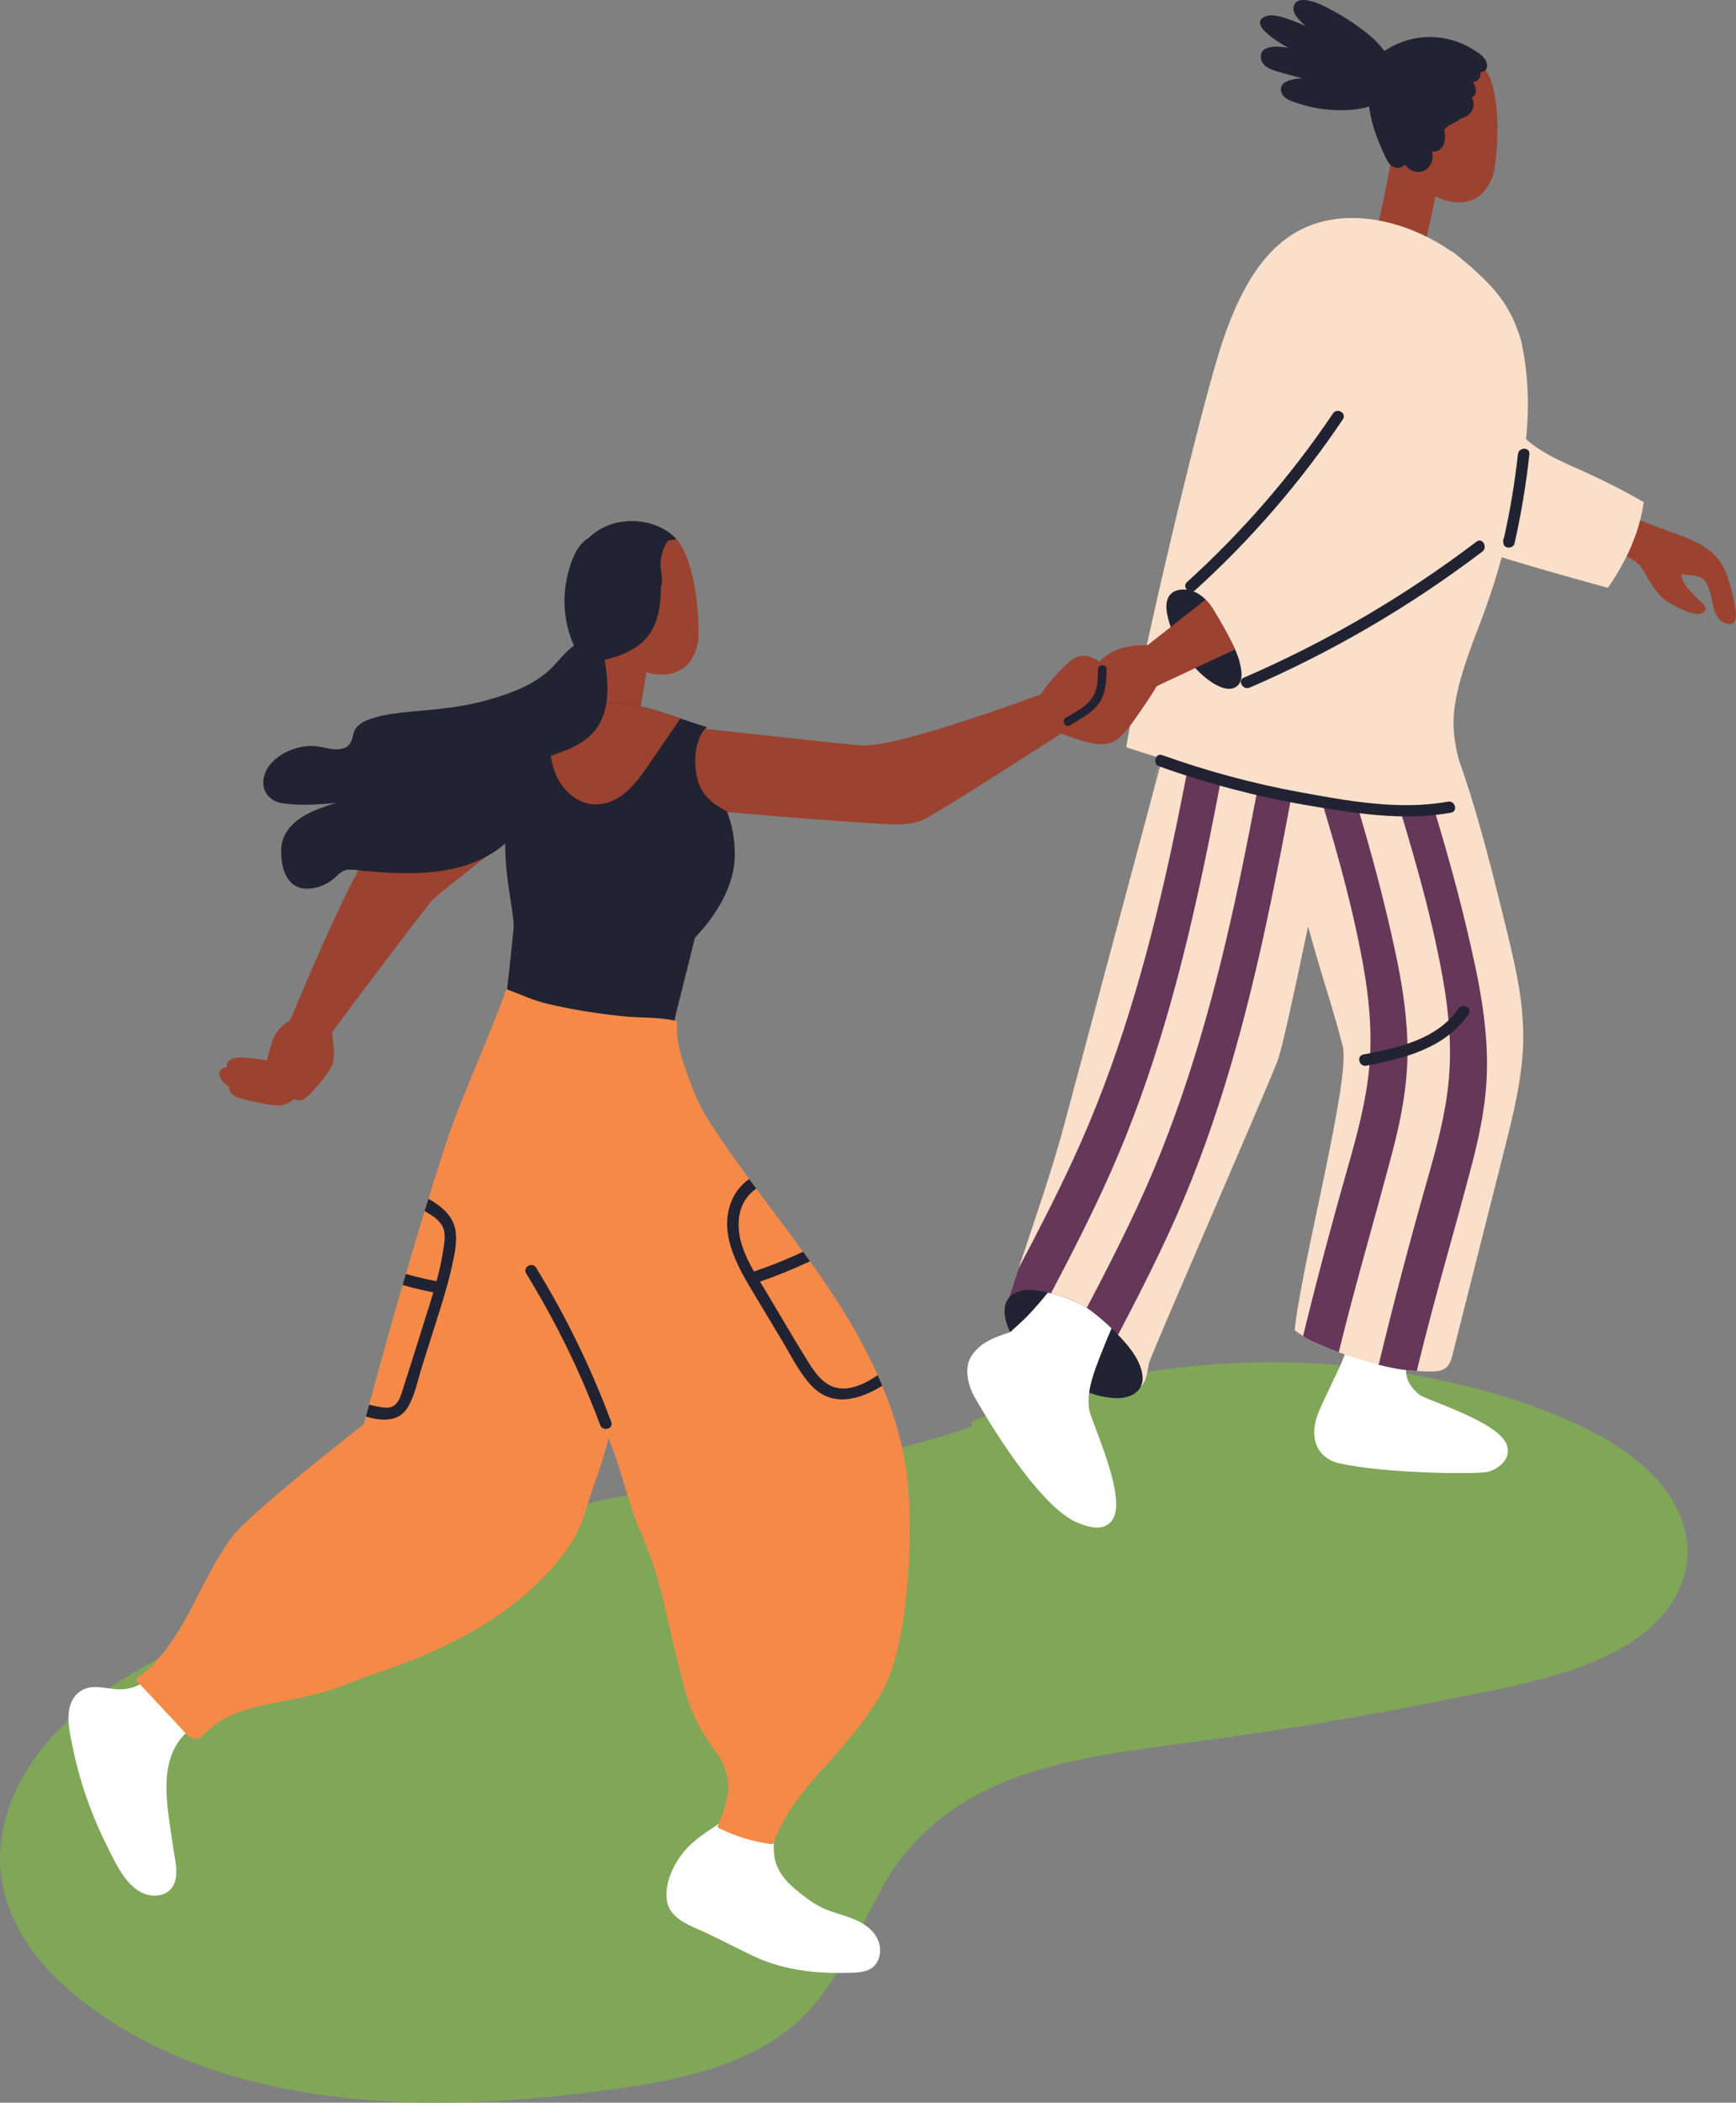 <svg width="109" height="132" viewBox="0 0 109 132" fill="none" xmlns="http://www.w3.org/2000/svg">
<rect x="0" y="0" width="109" height="132" fill="#808080" stroke="none"/>
<g clip-path="url(#clip0_64_19582)">
<path d="M4.096 124.72C10.038 129.991 18.289 131.797 25.995 131.984C30.093 132.082 34.191 131.748 38.249 131.192C41.996 130.678 45.961 129.955 49.114 127.705C52.374 125.378 53.59 121.658 55.5 118.305C57.542 114.724 60.755 112.539 64.608 111.305C68.351 110.106 72.291 109.729 76.164 109.191C81.049 108.514 85.919 107.707 90.752 106.712C94.534 105.933 98.66 105.317 102.046 103.324C104.571 101.839 106.5 99.261 105.814 96.172C105.087 92.899 101.855 90.71 99.027 89.408C95.203 87.648 90.979 86.593 86.827 86.006C79.644 84.991 72.278 85.563 65.349 87.682C65.302 87.659 65.246 87.653 65.189 87.684C65.115 87.724 65.041 87.76 64.968 87.799C63.667 88.209 62.381 88.672 61.116 89.192C60.965 89.254 60.971 89.446 61.062 89.522C60.327 89.793 59.584 90.04 58.832 90.261C54.563 91.528 50.141 92.125 45.752 92.781C41.208 93.458 36.704 94.306 32.259 95.489C27.767 96.684 23.351 98.168 19.044 99.928C14.954 101.601 10.761 103.406 7.053 105.844C3.797 107.985 0.898 111.035 0.158 115.02C-0.554 118.856 1.31 122.241 4.101 124.719L4.096 124.72Z" fill="#80A658"/>
<path d="M4.342 107.333C4.488 106.504 5.06 105.93 5.907 105.91C6.544 105.896 7.168 106.105 7.807 106.041C8.352 105.987 8.85 105.738 9.309 105.449C9.883 105.088 10.532 104.408 11.259 104.606C12.399 104.917 13.285 106.097 13.644 107.204C13.56 107.291 13.473 107.374 13.382 107.454C12.846 107.925 12.221 108.281 11.7 108.769C10.766 109.643 10.457 110.873 10.451 112.122C10.446 113.426 10.698 114.732 10.88 116.018C10.978 116.721 11.225 117.586 10.932 118.269C10.644 118.939 9.878 119.124 9.223 118.937C7.924 118.568 7.215 116.87 6.659 115.76C6.005 114.451 5.469 113.081 5.057 111.674C4.864 111.018 4.7 110.355 4.564 109.686C4.409 108.931 4.206 108.104 4.342 107.333Z" fill="white"/>
<path d="M42.966 116.215C43.746 115.283 44.853 114.738 45.808 114.019C45.986 113.884 46.15 113.741 46.308 113.592C46.668 113.719 47.024 113.855 47.369 114.015C47.841 114.231 48.269 114.524 48.718 114.78C48.589 115.399 48.522 116.031 48.641 116.65C48.846 117.722 49.677 118.423 50.498 119.052C50.893 119.355 51.305 119.627 51.762 119.827C52.275 120.051 52.82 120.181 53.343 120.374C54.02 120.623 54.727 121.002 55.072 121.673C55.331 122.174 55.337 122.844 54.989 123.305C54.558 123.881 53.725 123.832 53.084 123.848C51.226 123.896 49.327 123.678 47.607 122.935C47.096 122.715 44.948 121.625 44.36 121.349C43.43 120.913 42.068 120.51 41.877 119.331C41.701 118.243 42.288 117.023 42.966 116.215Z" fill="white"/>
<path d="M100.11 33.438C100.135 33.616 100.401 33.767 100.52 33.858C100.815 34.085 101.121 34.301 101.434 34.503C101.749 34.704 102.071 34.888 102.398 35.068C102.803 35.289 103.033 35.527 103.256 35.945C103.535 36.466 103.853 36.964 104.251 37.4C104.613 37.794 105.136 38.043 105.622 38.268C105.938 38.415 106.647 38.711 106.973 38.424C107.296 38.139 106.827 37.819 106.638 37.627C106.172 37.154 105.661 36.724 105.562 36.056C105.951 36.094 106.411 36.105 106.762 36.239C107.341 36.461 107.464 37.648 107.591 38.15C107.707 38.598 107.987 39.098 108.486 39.167C108.989 39.238 109.025 38.815 108.989 38.422C108.924 37.732 108.602 36.535 108.342 35.889C107.818 34.592 106.593 33.998 105.357 33.558C103.868 33.028 102.407 32.467 100.986 31.767C100.966 31.745 100.939 31.731 100.912 31.731C100.853 31.702 100.792 31.673 100.732 31.642C100.628 31.589 100.571 31.762 100.671 31.813C100.718 31.836 100.767 31.858 100.813 31.882C100.72 32.241 100.589 32.585 100.387 32.901C100.295 33.046 100.079 33.233 100.108 33.433L100.11 33.438Z" fill="#9C4230"/>
<path d="M82.724 88.828C82.956 88.174 84.095 85.917 84.3 85.386C84.523 84.811 84.719 84.226 84.892 83.632C84.921 83.536 84.957 83.212 85.027 83.145C85.163 83.013 85.336 83.082 85.503 83.098C85.793 83.125 86.082 83.152 86.372 83.18C87.576 83.294 87.426 83.407 88.632 83.521C88.542 85.377 87.649 86.342 89.114 87.548C89.56 87.915 94.181 89.259 94.629 90.757C94.877 91.589 94.12 92.21 93.413 92.399C92.816 92.559 87 92.521 84.077 91.858C83.42 91.709 82.85 91.297 82.623 90.614C82.429 90.027 82.523 89.395 82.724 88.827V88.828Z" fill="white"/>
<path d="M78.678 44.803C78.918 45.811 79.162 46.819 79.411 47.825C80.395 51.823 81.454 55.802 82.584 59.762C83.147 61.734 83.807 63.691 84.305 65.679C84.818 67.734 81.724 79.318 81.289 83.503C81.289 83.521 81.58 83.717 81.816 83.873C81.97 83.975 82.102 84.06 82.112 84.066C82.674 84.338 83.345 84.622 84.059 84.889C84.868 85.19 85.735 85.47 86.563 85.679C87.232 85.85 87.876 85.973 88.445 86.028C88.615 86.044 88.786 86.058 88.957 86.069C89.27 86.091 89.587 86.104 89.9 86.098C90.218 86.093 90.56 86.064 90.812 85.842C91.044 85.639 91.128 85.325 91.204 85.036C91.341 84.511 91.47 83.984 91.603 83.457C92.549 79.712 93.497 75.969 94.444 72.224C94.895 70.44 95.345 68.649 95.546 66.816C95.75 64.969 95.609 63.144 95.257 61.324C94.911 59.548 94.451 57.791 94.016 56.037C93.587 54.311 93.139 52.589 92.632 50.884C91.781 48.016 90.756 45.193 89.407 42.525C89.416 42.518 89.427 42.513 89.436 42.503C89.788 42.2 89.32 41.88 88.99 41.726C88.909 41.575 88.828 41.425 88.743 41.274C88.687 41.172 88.533 41.263 88.588 41.366C88.637 41.452 88.68 41.541 88.729 41.626C88.123 41.441 87.502 41.295 86.874 41.187C86.156 41.061 85.428 40.987 84.701 40.959C83.976 40.929 83.251 40.947 82.533 41.01C82.391 41.023 82.249 41.038 82.107 41.054C81.44 41.128 80.778 41.243 80.126 41.399C80.024 41.425 79.921 41.448 79.821 41.475C79.231 41.628 78.579 41.835 78.385 42.487C78.168 43.219 78.511 44.096 78.678 44.803Z" fill="#FADFCA"/>
<path d="M63.367 82.317C63.273 82.606 63.78 83.539 64.338 84.291C64.667 84.738 65.014 85.121 65.263 85.268C65.586 85.461 65.912 85.653 66.237 85.846C66.675 86.104 67.112 86.364 67.549 86.621C67.837 86.792 68.13 86.968 68.43 87.126C68.9 87.374 69.389 87.575 69.918 87.631C70.638 87.708 71.483 87.435 71.845 86.76C72.034 86.407 72.064 85.96 72.141 85.572C72.231 85.13 79.578 68.295 80.209 66.611C80.825 64.971 83.104 52.958 84.113 49.447C84.199 49.146 84.285 48.844 84.372 48.543C84.149 48.332 83.881 48.083 83.839 48.043C83.539 47.754 83.231 47.471 82.92 47.193C82.303 46.643 81.665 46.114 81.008 45.611C79.747 44.641 78.416 43.764 77.032 42.985C76.408 42.632 75.685 42.108 74.958 42.046C74.793 42.031 74.582 42.037 74.437 42.135C72.496 49.391 69.992 58.756 66.804 70.669C66.036 73.539 64.933 76.679 63.958 79.618C63.75 80.245 63.548 80.86 63.356 81.463C63.221 81.885 63.505 81.895 63.367 82.317ZM72.341 49.705C72.431 49.396 73.271 46.283 74.372 42.189C74.23 42.338 74.198 42.634 74.151 42.819C74.028 43.285 73.904 43.751 73.782 44.218C73.314 45.998 72.843 47.776 72.379 49.556C72.359 49.629 72.347 49.678 72.341 49.705ZM74.372 42.189C74.372 42.189 74.377 42.184 74.381 42.18C74.397 42.164 74.417 42.148 74.437 42.135C78.513 26.889 80.098 20.955 80.274 20.261C79.984 21.303 76.622 33.822 74.372 42.189Z" fill="#FADFCA"/>
<path d="M66.237 85.846C66.675 86.104 67.112 86.364 67.549 86.621C67.837 86.792 68.13 86.968 68.43 87.126C68.688 86.649 68.943 86.167 69.198 85.688C70.821 82.631 72.442 79.563 73.843 76.396C75.181 73.37 76.288 70.246 77.225 67.071C78.965 61.179 80.134 55.139 81.253 49.102C81.467 49.245 81.692 49.376 81.934 49.48C82.04 49.525 82.087 49.349 81.981 49.306C81.733 49.198 81.506 49.062 81.289 48.911C81.377 48.432 81.465 47.952 81.553 47.475C81.575 47.36 81.4 47.311 81.38 47.426C81.296 47.883 81.211 48.339 81.127 48.795C80.835 48.583 80.553 48.35 80.252 48.145C80.004 47.976 79.747 47.842 79.479 47.738C79.61 47.033 79.74 46.329 79.869 45.626C79.891 45.511 79.718 45.462 79.697 45.577C79.567 46.276 79.438 46.975 79.308 47.674C79.04 47.584 78.759 47.522 78.466 47.491C78.351 47.478 78.353 47.66 78.466 47.673C78.754 47.703 79.02 47.767 79.274 47.86C78.729 50.795 78.166 53.726 77.527 56.643C76.095 63.188 74.25 69.65 71.425 75.733C69.963 78.88 68.328 81.948 66.689 85.005C66.54 85.285 66.389 85.566 66.237 85.846Z" fill="#663759"/>
<path d="M63.367 82.317C63.273 82.606 63.78 83.539 64.338 84.291C64.599 83.81 64.856 83.327 65.113 82.842C66.736 79.785 68.355 76.719 69.756 73.549C71.094 70.523 72.201 67.4 73.138 64.225C74.879 58.334 76.049 52.295 77.166 46.256C77.382 46.401 77.605 46.53 77.847 46.634C77.954 46.679 78 46.503 77.896 46.459C77.646 46.354 77.419 46.216 77.202 46.065C77.29 45.586 77.378 45.108 77.466 44.629C77.488 44.514 77.315 44.465 77.293 44.579C77.209 45.037 77.124 45.493 77.04 45.951C76.748 45.736 76.466 45.506 76.165 45.299C75.919 45.132 75.66 44.997 75.394 44.892C75.523 44.187 75.655 43.484 75.784 42.779C75.804 42.665 75.631 42.616 75.61 42.73C75.482 43.43 75.352 44.131 75.221 44.83C74.953 44.739 74.672 44.678 74.381 44.645C74.266 44.632 74.266 44.814 74.381 44.826C74.667 44.857 74.933 44.923 75.189 45.014C74.642 47.949 74.081 50.882 73.442 53.799C72.008 60.343 70.165 66.805 67.338 72.886C66.281 75.164 65.133 77.398 63.958 79.618C63.75 80.244 63.548 80.86 63.356 81.463C63.221 81.885 63.505 81.895 63.367 82.317Z" fill="#663759"/>
<path d="M63.429 83.628C63.458 83.688 63.489 83.745 63.52 83.799C64.333 85.236 65.898 86.26 67.331 86.983C67.669 87.152 68.024 87.308 68.387 87.433C68.909 87.617 69.452 87.742 70.001 87.769C70.969 87.82 71.933 87.355 71.712 86.207C71.524 85.241 70.81 84.424 70.148 83.743C70.033 83.625 69.914 83.507 69.796 83.392C69.434 83.047 69.056 82.72 68.664 82.411C68.376 82.184 68.069 81.984 67.74 81.826C67.204 81.57 66.644 81.365 66.067 81.214C65.98 81.193 65.89 81.169 65.797 81.147C65.085 80.975 64.226 80.835 63.602 81.247C62.796 81.777 63.055 82.885 63.429 83.628Z" fill="#212332"/>
<path d="M61.159 87.642C62.825 90.579 65.577 94.702 67.621 95.576C68.375 95.899 69.391 96.184 69.884 95.349C70.656 94.038 68.941 90.178 68.463 88.776C68.33 88.358 68.319 87.904 68.385 87.432C68.524 86.411 69.015 85.314 69.391 84.344C69.513 84.026 69.666 83.71 69.794 83.391C69.432 83.045 69.055 82.718 68.662 82.41C68.375 82.183 68.067 81.983 67.738 81.825C67.202 81.569 66.642 81.364 66.065 81.213C65.978 81.191 65.888 81.167 65.795 81.145C65.383 81.659 64.951 82.155 64.496 82.633C64.327 82.811 63.91 83.192 63.428 83.627C63.42 83.632 62.663 83.89 62.471 83.972C61.852 84.233 61.266 84.631 60.933 85.236C60.546 85.941 60.785 86.981 61.159 87.642Z" fill="white"/>
<path d="M80.654 38.773C81.621 38.942 82.589 39.109 83.557 39.278C83.758 39.312 83.958 39.349 84.16 39.383C84.341 39.908 84.523 40.433 84.701 40.96C85.608 43.597 86.489 46.243 87.315 48.91C88.576 52.973 89.81 57.103 90.571 61.297C90.956 63.424 91.162 65.594 90.97 67.754C90.778 69.91 90.207 72.006 89.615 74.078C88.52 77.927 87.498 81.792 86.563 85.679C87.232 85.85 87.876 85.973 88.445 86.028C88.615 86.044 88.786 86.058 88.957 86.069C88.99 85.93 89.024 85.791 89.058 85.652C90.09 81.41 91.337 77.235 92.44 73.016C92.961 71.021 93.352 68.994 93.366 66.925C93.38 64.828 93.066 62.742 92.634 60.697C91.231 54.066 89.101 47.595 86.874 41.187C86.71 40.713 86.545 40.24 86.379 39.768C87.068 39.888 87.757 40.008 88.445 40.128C88.558 40.148 88.606 39.971 88.493 39.953C87.766 39.826 87.038 39.699 86.311 39.574C85.883 38.35 85.455 37.129 85.028 35.908C84.989 35.8 84.816 35.847 84.854 35.958C85.271 37.149 85.689 38.342 86.102 39.537C85.503 39.432 84.903 39.329 84.302 39.225C83.83 37.874 83.356 36.524 82.884 35.176C82.846 35.068 82.672 35.115 82.712 35.225C83.174 36.546 83.634 37.866 84.093 39.187L81.289 38.7L81.08 38.664L80.702 38.598C80.65 38.589 80.61 38.622 80.596 38.662C80.578 38.707 80.592 38.764 80.654 38.773Z" fill="#663759"/>
<path d="M75.66 37.986C76.829 38.19 77.999 38.393 79.166 38.596C79.49 39.53 79.81 40.464 80.126 41.399C80.886 43.631 81.625 45.871 82.323 48.123C83.584 52.186 84.816 56.316 85.577 60.51C85.962 62.635 86.171 64.808 85.976 66.967C85.784 69.121 85.214 71.219 84.624 73.291C83.622 76.802 82.684 80.33 81.816 83.873C81.97 83.975 82.102 84.06 82.112 84.066C82.674 84.338 83.345 84.622 84.059 84.889C84.061 84.879 84.062 84.872 84.064 84.863C85.097 80.624 86.343 76.448 87.448 72.229C87.97 70.235 88.36 68.206 88.373 66.137C88.387 64.041 88.074 61.956 87.64 59.909C86.284 53.505 84.251 47.249 82.107 41.054C81.87 40.362 81.629 39.672 81.388 38.981C82.075 39.101 82.764 39.221 83.453 39.341C83.505 39.35 83.543 39.318 83.557 39.278C83.575 39.232 83.561 39.176 83.499 39.165C82.773 39.04 82.046 38.913 81.319 38.787C81.308 38.758 81.299 38.729 81.289 38.7C80.871 37.505 80.45 36.312 80.035 35.122C79.997 35.011 79.823 35.06 79.86 35.169C80.267 36.333 80.675 37.498 81.08 38.664C81.091 38.693 81.1 38.722 81.111 38.751C80.94 38.72 80.767 38.691 80.596 38.662C80.166 38.586 79.738 38.511 79.31 38.437C78.837 37.085 78.364 35.738 77.892 34.39C77.853 34.281 77.68 34.328 77.718 34.439C78.18 35.758 78.641 37.078 79.099 38.4L75.709 37.812C75.595 37.792 75.547 37.966 75.66 37.986Z" fill="#663759"/>
<path d="M80.299 18.334C81.406 16.318 83.422 15.284 85.573 14.97C86.223 15.353 86.842 15.795 87.423 16.278C89.054 17.636 90.38 19.322 91.555 21.087C92.156 21.992 92.72 22.922 93.276 23.855C93.827 24.78 94.338 25.746 94.963 26.622C96.16 28.296 98.023 28.943 99.813 29.767C100.972 30.301 102.105 30.888 103.211 31.522C103.028 32.803 102.605 34.029 101.972 35.233C101.67 35.808 101.335 36.375 100.948 36.9C99.677 36.551 98.406 36.199 97.14 35.834C93.929 34.908 90.736 33.901 87.617 32.692C86.102 32.105 84.51 31.538 83.105 30.71C81.776 29.927 80.929 28.678 80.418 27.234C79.929 25.853 79.67 24.355 79.551 22.896C79.425 21.345 79.537 19.718 80.297 18.33L80.299 18.334Z" fill="#FADFCA"/>
<path d="M87.635 8.515C87.329 10.282 86.984 12.039 86.599 13.788C86.527 14.12 86.453 14.45 86.378 14.783C86.498 15.057 86.642 15.32 86.813 15.562C87.678 15.56 88.545 15.569 89.41 15.593C89.5 15.213 89.587 14.836 89.673 14.456C90.188 12.18 90.637 9.892 91.019 7.59C89.939 8.046 88.795 8.315 87.637 8.513L87.635 8.515Z" fill="#9C4230"/>
<path d="M86.818 7.605C86.869 7.81 86.928 8.014 86.995 8.21C87.04 8.342 87.086 8.473 87.138 8.598C87.214 8.793 87.299 8.982 87.392 9.161C87.408 9.196 87.424 9.23 87.442 9.263C87.567 9.499 87.705 9.744 87.858 9.99C87.973 10.18 88.101 10.371 88.232 10.558C88.707 11.219 89.283 11.831 89.965 12.235C90.794 12.72 91.85 12.927 92.731 12.411C93.242 12.111 93.717 11.316 93.819 10.691C94.141 8.731 94.109 6.315 93.553 4.897C93.524 4.822 93.49 4.748 93.453 4.677C93.442 4.655 93.429 4.632 93.418 4.612C93.398 4.575 93.379 4.541 93.357 4.504C93.325 4.452 93.292 4.403 93.26 4.354C93.226 4.305 93.192 4.257 93.154 4.212C93.048 4.078 92.929 3.954 92.799 3.838C92.799 3.838 92.799 3.836 92.796 3.836C92.715 3.762 92.629 3.694 92.54 3.629C92.54 3.627 92.535 3.624 92.531 3.622C92.49 3.593 92.447 3.562 92.404 3.533C92.361 3.504 92.312 3.475 92.267 3.444C92.258 3.44 92.249 3.435 92.24 3.427C92.15 3.376 92.058 3.324 91.965 3.278C91.868 3.229 91.769 3.186 91.668 3.144C91.607 3.119 91.546 3.097 91.484 3.075C91.431 3.057 91.378 3.039 91.323 3.024C91.267 3.008 91.211 2.99 91.153 2.977C91.107 2.964 91.062 2.953 91.015 2.942C91.001 2.939 90.988 2.935 90.974 2.933C90.92 2.922 90.866 2.91 90.81 2.902C90.756 2.893 90.704 2.884 90.652 2.877C89.794 2.761 88.882 2.902 88.096 3.386C87.54 3.725 87.173 4.174 86.942 4.688C86.554 5.562 86.574 6.611 86.82 7.601L86.818 7.605Z" fill="#9C4230"/>
<path d="M86.818 7.605C86.869 7.81 86.928 8.014 86.995 8.21C87.04 8.342 87.086 8.471 87.138 8.598C87.216 8.789 87.3 8.973 87.388 9.151C87.388 9.154 87.388 9.156 87.39 9.16C87.405 9.359 87.414 9.559 87.415 9.761C87.419 10.155 87.36 10.288 87.766 10.318C88.094 10.342 88.421 10.364 88.749 10.387C88.932 10.4 89.209 10.476 89.387 10.407C89.68 10.293 89.729 9.748 89.817 9.488C90.036 8.836 90.387 8.281 90.963 7.894C91.285 7.678 91.738 7.569 91.932 7.198C92.15 6.78 92.004 6.159 92.1 5.701C92.202 5.216 92.406 4.782 92.737 4.432C92.918 4.406 93.103 4.392 93.283 4.395C93.274 4.383 93.267 4.37 93.258 4.357C93.222 4.308 93.186 4.261 93.15 4.214C93.152 4.214 93.15 4.216 93.154 4.216C93.048 4.081 92.929 3.958 92.799 3.841C92.798 3.841 92.799 3.84 92.796 3.84C92.715 3.767 92.629 3.698 92.54 3.633C92.54 3.631 92.535 3.627 92.531 3.625C92.49 3.596 92.447 3.565 92.404 3.536C92.361 3.507 92.312 3.478 92.267 3.447C92.258 3.444 92.249 3.438 92.24 3.431C92.15 3.38 92.058 3.327 91.965 3.282C91.868 3.235 91.769 3.189 91.668 3.148C91.607 3.122 91.546 3.1 91.484 3.079C91.431 3.06 91.378 3.042 91.323 3.028C91.267 3.011 91.211 2.993 91.153 2.981C91.107 2.968 91.062 2.957 91.015 2.946C91.001 2.942 90.988 2.939 90.974 2.937C90.92 2.926 90.866 2.913 90.81 2.906C90.756 2.897 90.704 2.888 90.652 2.881C89.794 2.764 88.882 2.906 88.096 3.389C87.54 3.729 87.173 4.178 86.942 4.692C86.554 5.565 86.574 6.615 86.82 7.605H86.818Z" fill="#212332"/>
<path d="M37.92 38.431C37.7 40.211 37.441 41.984 37.141 43.749C37.085 44.084 37.028 44.418 36.968 44.754C37.101 45.023 37.258 45.277 37.441 45.511C38.307 45.466 39.172 45.433 40.037 45.415C40.109 45.032 40.178 44.65 40.244 44.267C40.649 41.969 40.985 39.661 41.255 37.343C40.199 37.852 39.069 38.177 37.922 38.433L37.92 38.431Z" fill="#9C4230"/>
<path d="M36.501 37.921C36.578 38.119 36.664 38.311 36.756 38.495C36.817 38.62 36.884 38.742 36.952 38.86C37.053 39.041 37.163 39.218 37.279 39.383C37.301 39.416 37.321 39.447 37.344 39.477C37.499 39.695 37.67 39.919 37.853 40.14C37.994 40.313 38.145 40.486 38.301 40.653C38.861 41.243 39.514 41.77 40.244 42.075C41.131 42.442 42.205 42.502 43.009 41.868C43.475 41.501 43.838 40.647 43.854 40.013C43.907 38.028 43.55 35.638 42.806 34.31C42.766 34.241 42.723 34.172 42.678 34.107C42.663 34.087 42.649 34.065 42.635 34.047C42.61 34.014 42.586 33.981 42.559 33.95C42.521 33.903 42.482 33.86 42.442 33.816C42.403 33.772 42.363 33.731 42.318 33.691C42.196 33.573 42.061 33.467 41.917 33.369C41.917 33.369 41.915 33.369 41.913 33.369C41.824 33.306 41.73 33.251 41.633 33.2C41.631 33.2 41.627 33.195 41.624 33.193C41.579 33.169 41.532 33.146 41.485 33.122C41.438 33.099 41.386 33.077 41.338 33.053C41.329 33.05 41.32 33.046 41.309 33.041C41.214 33.002 41.117 32.964 41.016 32.931C40.913 32.897 40.809 32.866 40.705 32.841C40.64 32.824 40.577 32.81 40.512 32.799C40.456 32.788 40.402 32.779 40.345 32.77C40.287 32.761 40.23 32.752 40.17 32.746C40.123 32.739 40.075 32.735 40.028 32.732C40.014 32.73 40.001 32.728 39.987 32.728C39.933 32.724 39.875 32.721 39.819 32.719C39.766 32.717 39.713 32.715 39.658 32.715C38.792 32.719 37.907 32.984 37.193 33.573C36.69 33.987 36.386 34.481 36.227 35.022C35.959 35.941 36.123 36.978 36.499 37.925L36.501 37.921Z" fill="#9C4230"/>
<path d="M36.501 37.921C36.578 38.119 36.664 38.311 36.756 38.495C36.817 38.62 36.884 38.742 36.952 38.86C37.055 39.038 37.163 39.209 37.274 39.372C37.274 39.376 37.276 39.377 37.278 39.381C37.317 39.577 37.355 39.775 37.384 39.973C37.441 40.362 37.4 40.504 37.807 40.476C38.134 40.455 38.461 40.431 38.789 40.409C38.972 40.397 39.258 40.435 39.424 40.342C39.699 40.188 39.674 39.641 39.726 39.372C39.855 38.696 40.127 38.097 40.645 37.634C40.935 37.376 41.37 37.205 41.51 36.811C41.67 36.368 41.44 35.77 41.474 35.305C41.51 34.811 41.653 34.352 41.933 33.959C42.109 33.91 42.291 33.87 42.469 33.849C42.458 33.838 42.449 33.825 42.439 33.814C42.397 33.771 42.356 33.729 42.311 33.687C42.313 33.687 42.313 33.687 42.315 33.687C42.192 33.569 42.057 33.464 41.913 33.365C41.913 33.365 41.912 33.365 41.91 33.365C41.82 33.304 41.726 33.248 41.629 33.197C41.627 33.197 41.624 33.191 41.62 33.189C41.575 33.166 41.528 33.142 41.482 33.118C41.435 33.095 41.383 33.073 41.334 33.05C41.325 33.046 41.316 33.042 41.305 33.037C41.21 32.999 41.113 32.961 41.012 32.928C40.91 32.893 40.805 32.862 40.701 32.837C40.636 32.821 40.573 32.806 40.508 32.795C40.453 32.784 40.399 32.775 40.341 32.766C40.284 32.757 40.226 32.748 40.167 32.742C40.12 32.735 40.071 32.732 40.025 32.728C40.01 32.726 39.998 32.724 39.983 32.724C39.929 32.721 39.872 32.717 39.816 32.715C39.762 32.714 39.71 32.712 39.654 32.712C38.789 32.715 37.904 32.98 37.19 33.569C36.686 33.981 36.382 34.477 36.224 35.018C35.956 35.937 36.119 36.974 36.495 37.921H36.501Z" fill="#212332"/>
<path d="M70.792 46.935C72.24 47.438 83.516 50.951 87.657 50.866C89.139 50.835 90.936 50.682 92.337 49.976C92.238 49.72 92.145 49.464 92.055 49.209C91.713 48.236 91.436 47.228 91.31 46.2C91.182 45.144 91.332 44.116 91.589 43.09C91.925 41.742 92.427 40.444 92.922 39.149C93.422 37.836 93.868 36.526 94.237 35.167C94.981 32.417 95.685 29.626 95.886 26.771C96 25.147 95.921 23.538 95.626 21.974C95.586 21.759 95.543 21.547 95.494 21.334C95.165 20.245 94.748 19.438 94.276 18.779C93.715 17.991 93.08 17.415 92.434 16.819C92.202 16.605 90.975 15.584 91.141 15.786C88.677 14.078 85.39 13.117 82.56 14.047C79.468 15.063 77.887 18.229 76.871 21.113C75.869 23.953 73.6 33.26 72.091 40.106C72.075 40.177 72.059 40.248 72.044 40.317C71.805 41.405 71.586 42.425 71.393 43.344C71.379 43.415 71.364 43.486 71.35 43.555C71.067 44.93 70.85 46.063 70.729 46.824C70.72 46.875 70.742 46.917 70.792 46.935Z" fill="#FADFCA"/>
<path d="M77.426 43.13C78.882 42.236 80.143 41.394 81.519 40.404C85.728 37.378 89.527 33.903 92.839 30.078C92.844 30.149 92.846 30.221 92.839 30.3C92.83 30.41 93.031 30.434 93.053 30.325C93.094 30.12 93.127 29.915 93.159 29.707C93.631 29.155 94.091 28.596 94.543 28.029C94.625 27.926 94.435 27.828 94.354 27.929C93.981 28.398 93.598 28.859 93.211 29.319C93.726 25.056 92.202 20.684 89.033 17.464C88.975 17.404 88.876 17.442 88.851 17.507C88.151 19.282 87.342 21.018 86.421 22.707C83.197 28.621 79.243 32.817 73.723 37.134C73.688 37.16 77.376 43.159 77.428 43.126L77.426 43.13Z" fill="#FADFCA"/>
<path d="M73.48 39.287C73.489 39.312 73.496 39.337 73.507 39.363C73.807 40.262 74.359 41.196 75.048 41.94C75.383 42.303 75.748 42.62 76.135 42.867C76.55 43.132 77.236 43.448 77.682 43.065C78.11 42.696 77.934 41.978 77.819 41.508C77.768 41.301 77.669 41.045 77.547 40.769C77.122 39.817 76.405 38.642 76.336 38.522C76.16 38.208 75.951 37.897 75.698 37.641C75.444 37.387 75.149 37.183 74.795 37.078C74.34 36.942 73.697 36.976 73.408 37.416C73.068 37.934 73.309 38.753 73.48 39.287Z" fill="#212332"/>
<path d="M40.911 50.497C40.908 49.365 40.955 48.234 41.055 47.106C41.084 46.786 41.117 46.467 41.154 46.147C41.17 46.013 41.172 45.867 41.205 45.736C41.275 45.442 41.347 45.469 41.59 45.478C42.181 45.498 52.951 46.734 54.101 46.797C56.446 46.926 64.879 43.755 66.927 43.028C67.461 43.631 68 44.229 68.551 44.819C66.714 45.985 58.801 51.12 57.9 51.492C56.948 51.886 55.855 51.73 54.854 51.688C53.847 51.647 44.54 50.966 40.911 50.499V50.497Z" fill="#9C4230"/>
<path d="M23.297 53.307C23.892 52.486 30.311 47.549 33.166 45.239C33.973 46.023 34.748 46.843 35.481 47.7C35.689 47.943 35.893 48.188 36.094 48.437C36.179 48.541 36.279 48.644 36.351 48.759C36.511 49.015 36.443 49.048 36.267 49.218C35.84 49.634 27.988 55.712 27.145 56.5C26.97 56.663 21.041 64.439 19.96 66.068C19.178 65.894 18.393 65.725 17.605 65.57C18.329 63.718 21.84 55.31 23.293 53.305L23.297 53.307Z" fill="#9C4230"/>
<path d="M32.246 58.309C32.334 57.435 31.608 54.987 31.734 52.299C31.89 48.986 32.572 45.736 32.917 45.401C33.043 45.279 33.703 44.95 34.648 44.654C35.578 44.362 36.787 44.1 38.03 44.095C39.73 44.087 41.221 44.59 42.723 45.104C43.273 45.293 43.826 45.482 44.39 45.649C44.148 45.844 43.991 46.131 43.883 46.418C43.595 47.186 43.595 48.08 43.782 48.871C44.029 49.925 44.788 50.493 45.648 50.942C45.955 51.763 46.137 52.602 46.137 53.657C46.137 55.535 45.045 57.385 43.635 58.865C43.633 58.865 42.457 63.576 42.457 63.578C42.057 65.347 41.688 67.124 41.347 68.905C40.852 68.733 40.359 68.562 39.864 68.391C37.128 67.456 34.274 66.506 31.374 65.983C31.698 63.427 31.991 60.87 32.246 58.307V58.309Z" fill="#212332"/>
<path d="M8.57 105.502C9.205 106.183 9.84 106.862 10.477 107.543L11.398 108.53C11.59 108.735 11.786 109.009 12.052 109.116C12.556 109.32 12.91 108.748 13.243 108.47C13.785 108.016 14.42 107.694 15.082 107.458C16.294 107.024 17.58 106.855 18.836 106.594C20.181 106.314 21.475 105.863 22.752 105.351C24.315 104.725 31.795 102.821 35.817 96.951C36.592 95.819 36.853 94.399 37.332 93.111C37.677 92.181 37.986 91.239 38.197 90.272C38.875 91.771 39.528 94.644 40.136 95.974C40.737 97.287 41.178 98.642 41.537 100.04C41.872 101.344 42.779 105.611 43.248 106.873C43.46 107.445 43.707 108.005 44.007 108.535C44.329 109.109 44.734 109.625 45.085 110.179C45.52 110.865 45.781 111.583 45.713 112.408C45.648 113.187 45.353 113.928 45.07 114.645C45.056 114.68 45.079 114.732 45.112 114.749C46.173 115.283 47.301 115.628 48.479 115.779C48.519 115.784 48.553 115.746 48.566 115.711C49.235 113.808 50.553 112.279 51.877 110.806C53.147 109.394 54.376 107.978 55.326 106.319C57.063 103.277 57.313 96.793 57.013 93.284C56.826 91.108 56.236 89.003 55.399 86.996C55.306 86.772 55.211 86.551 55.112 86.331C54.622 85.239 54.065 84.178 53.466 83.154C52.663 81.785 51.778 80.47 50.857 79.18C50.715 78.98 50.571 78.78 50.426 78.581C49.46 77.249 48.461 75.938 47.484 74.616C47.335 74.416 47.188 74.216 47.04 74.014C46.943 73.882 46.848 73.749 46.751 73.617C46.191 72.847 45.642 72.069 45.114 71.277C44.55 70.436 43.978 69.581 43.61 68.631C43.061 67.221 42.379 65.59 42.509 64.096C41.14 63.81 40.365 63.932 38.978 63.785C37.458 63.623 35.943 63.384 34.452 63.035C33.381 62.782 32.827 62.472 31.793 62.098C30.584 65.49 28.918 68.901 27.819 72.332C27.508 73.308 27.201 74.283 26.898 75.26C26.819 75.516 26.742 75.773 26.663 76.029C26.262 77.342 25.868 78.659 25.483 79.975C25.414 80.206 25.346 80.439 25.279 80.669C24.554 83.169 23.855 85.673 23.177 88.183C23.108 88.432 23.042 88.683 22.975 88.932C22.93 89.093 22.887 89.255 22.844 89.417C22.353 89.789 15.717 94.967 14.585 96.464C12.428 99.319 11.581 103.197 8.588 105.375C8.554 105.402 8.536 105.467 8.57 105.502Z" fill="#F58A48"/>
<path d="M71.172 42.93C71.228 43.045 71.359 43.47 71.465 43.526C71.641 43.62 71.9 43.415 72.064 43.339L73.359 42.73C73.922 42.467 74.485 42.204 75.048 41.94C75.295 41.824 75.541 41.71 75.788 41.593C76.374 41.319 76.96 41.043 77.547 40.769C77.122 39.817 76.405 38.642 76.336 38.522C76.16 38.208 75.951 37.897 75.698 37.641C75.162 38.062 74.624 38.484 74.088 38.905C73.894 39.058 73.701 39.21 73.507 39.363C72.992 39.766 72.478 40.169 71.965 40.573C71.623 40.841 71.163 41.099 70.88 41.428C70.485 41.886 70.952 42.485 71.172 42.93Z" fill="#9C4230"/>
<path d="M74.534 36.538C78.002 33.393 81.075 29.849 83.695 25.957C83.954 25.572 84.579 25.935 84.316 26.324C81.663 30.267 78.554 33.867 75.041 37.053C74.698 37.365 74.187 36.853 74.532 36.538H74.534Z" fill="#212332"/>
<path d="M78.099 42.541C83.293 40.296 88.193 37.432 92.706 34.003C93.076 33.721 93.434 34.352 93.069 34.63C88.554 38.059 83.654 40.923 78.463 43.168C78.042 43.35 77.675 42.725 78.099 42.541Z" fill="#212332"/>
<path d="M94.433 33.765C94.821 32.032 95.115 30.285 95.307 28.518C95.358 28.058 96.077 28.053 96.027 28.518C95.822 30.401 95.514 32.269 95.093 34.116C95.017 34.446 94.451 34.477 94.399 34.116C94.393 34.083 94.39 34.048 94.384 34.016C94.37 33.919 94.391 33.836 94.433 33.767V33.765Z" fill="#212332"/>
<path d="M72.967 47.402C75.755 48.397 78.617 49.178 81.539 49.716C84.532 50.266 87.853 50.889 90.916 50.324C91.364 50.241 91.558 50.935 91.105 51.018C88.112 51.57 84.935 51.042 81.997 50.539C78.853 49.999 75.772 49.178 72.776 48.11C72.352 47.959 72.537 47.249 72.965 47.404L72.967 47.402Z" fill="#212332"/>
<path d="M85.6 66.201C87.795 65.774 90.209 65.271 91.585 63.311C91.852 62.933 92.476 63.295 92.206 63.678C90.704 65.818 88.209 66.43 85.791 66.902C85.338 66.991 85.145 66.29 85.6 66.201Z" fill="#212332"/>
<path d="M86.403 8.475C86.552 8.889 86.725 9.292 86.91 9.69C87.036 9.959 87.165 10.271 87.423 10.44C87.687 10.615 88.047 10.555 88.198 10.309C88.453 10.705 88.964 10.925 89.419 10.711C89.873 10.498 90.042 9.963 89.905 9.508C90.184 9.568 90.479 9.403 90.616 9.131C90.871 8.62 90.619 7.857 90.492 7.298C91.04 7.471 91.677 7.609 92.172 7.234C92.533 6.962 92.638 6.473 92.397 6.108C92.796 5.97 92.683 5.494 92.488 5.153C92.746 5.137 92.981 4.908 92.963 4.617C92.963 4.592 92.958 4.568 92.954 4.546C93.265 4.483 93.485 4.287 93.314 3.86C93.172 3.507 92.742 3.259 92.436 3.071C92.053 2.837 91.636 2.654 91.206 2.528C90.292 2.261 89.315 2.256 88.4 2.516C87.944 2.645 87.505 2.839 87.101 3.088C86.951 3.18 86.662 3.317 86.54 3.502C86.513 3.502 86.487 3.515 86.469 3.546C85.653 5.089 85.827 6.877 86.403 8.471V8.475Z" fill="#212332"/>
<path d="M79.168 3.607C79.193 4.097 79.659 4.317 80.064 4.444C80.619 4.617 81.186 4.762 81.751 4.909C81.067 4.951 80.243 5.144 80.461 5.799C80.609 6.246 81.201 6.39 81.589 6.517C82.17 6.706 82.771 6.826 83.377 6.88C84.455 6.976 85.814 6.944 86.745 6.304C87.374 5.87 87.741 5.055 87.441 4.334C87.486 4.323 87.522 4.285 87.498 4.228C87.14 3.324 86.509 2.615 85.753 2.023C84.93 1.378 83.987 0.792 83.044 0.341C82.629 0.143 81.328 -0.389 81.222 0.479C81.174 0.877 81.544 1.219 81.792 1.473C81.85 1.531 81.909 1.587 81.969 1.645C81.726 1.52 81.476 1.409 81.218 1.317C80.731 1.141 79.891 0.795 79.378 1.061C78.511 1.511 79.939 2.476 80.888 3.004C80.118 2.866 79.125 2.841 79.164 3.607H79.168Z" fill="#212332"/>
<path d="M66.166 45.813C66.164 45.851 66.18 45.891 66.227 45.907C67.02 46.176 67.826 46.526 68.652 46.675C69.229 46.779 69.794 46.722 70.254 46.328C70.816 45.845 71.264 45.131 71.688 44.525C72.14 43.884 72.555 43.221 72.945 42.54C72.947 42.545 72.951 42.552 72.953 42.558C72.999 42.665 73.154 42.572 73.107 42.467C73.089 42.427 73.073 42.385 73.057 42.345C73.073 42.318 73.089 42.289 73.106 42.262C73.154 42.175 73.046 42.095 72.98 42.138C72.803 41.639 72.722 41.121 72.733 40.582C72.733 40.533 72.692 40.491 72.643 40.491C71.589 40.485 70.456 40.491 69.544 41.099C69.204 41.325 68.93 41.62 68.734 41.98C68.454 42.492 68.26 42.959 67.711 43.239C66.945 43.631 65.764 43.72 65.491 44.714C65.351 45.22 65.676 45.767 66.167 45.813H66.166Z" fill="#9C4230"/>
<path d="M33.66 79.583C35.545 82.649 37.118 85.888 38.377 89.266C38.541 89.704 37.844 89.892 37.682 89.458C36.447 86.138 34.891 82.963 33.04 79.95C32.795 79.552 33.417 79.187 33.66 79.583Z" fill="#212332"/>
<path d="M47.184 80.96C47.826 82.037 48.474 83.111 49.118 84.186C49.672 85.109 50.172 86.144 50.904 86.941C52.233 88.391 53.946 87.879 55.399 86.996C55.306 86.772 55.211 86.551 55.112 86.331C54.459 86.761 53.736 87.161 52.957 87.168C51.888 87.176 51.271 86.337 50.757 85.516C49.864 84.088 49.023 82.624 48.157 81.18C48.015 80.944 47.866 80.702 47.717 80.457C48.789 80.088 49.836 79.663 50.857 79.18C50.715 78.98 50.571 78.781 50.426 78.581C49.451 79.04 48.45 79.444 47.425 79.792C47.395 79.801 47.369 79.814 47.346 79.829C46.772 78.826 46.299 77.753 46.389 76.592C46.459 75.677 46.882 75.048 47.484 74.616C47.335 74.416 47.188 74.216 47.04 74.015C46.563 74.353 46.173 74.805 45.928 75.41C45.144 77.355 46.206 79.32 47.184 80.96Z" fill="#212332"/>
<path d="M22.975 88.932C23.995 89.217 25.038 89.293 25.607 88.34C26.058 87.582 26.235 86.614 26.499 85.782C26.817 84.774 27.136 83.768 27.454 82.762C27.764 81.775 28.077 80.789 28.309 79.781C28.494 78.973 28.738 78.034 28.591 77.2C28.436 76.334 27.729 75.716 26.898 75.26C26.819 75.516 26.742 75.772 26.663 76.029C26.711 76.056 26.758 76.083 26.805 76.112C27.217 76.363 27.679 76.641 27.848 77.14C27.996 77.576 27.888 78.074 27.823 78.517C27.728 79.162 27.58 79.799 27.409 80.43C26.758 80.306 26.116 80.157 25.483 79.975C25.414 80.206 25.346 80.439 25.279 80.669C25.914 80.853 26.558 81.005 27.209 81.131C27.062 81.628 26.904 82.124 26.747 82.616C26.288 84.071 25.841 85.53 25.369 86.981C25.27 87.284 25.188 87.635 25.024 87.913C24.68 88.498 24.227 88.392 23.657 88.289C23.497 88.26 23.337 88.223 23.177 88.183C23.108 88.432 23.042 88.683 22.975 88.932Z" fill="#212332"/>
<path d="M35.911 49.952C37.056 50.857 38.431 50.568 39.44 49.612C40.044 49.038 40.505 48.334 40.974 47.651C41.555 46.803 42.138 45.953 42.723 45.104C41.221 44.59 39.73 44.087 38.03 44.095C36.787 44.1 35.578 44.362 34.648 44.654C34.617 44.876 34.594 45.097 34.57 45.319C34.403 46.968 34.511 48.846 35.911 49.952Z" fill="#9C4230"/>
<path d="M14.047 67.954C14.143 68.059 14.254 68.144 14.373 68.213C14.35 68.439 14.528 68.704 14.76 68.818C15.094 68.984 15.494 69.058 15.855 69.141C16.269 69.238 16.688 69.314 17.109 69.369C17.454 69.412 17.769 69.414 18.084 69.252C18.219 69.183 18.343 69.094 18.458 68.996C18.539 69.027 18.62 69.051 18.695 69.069C19.034 69.143 19.253 68.885 19.474 68.664C19.787 68.351 20.077 68.015 20.341 67.661C20.586 67.334 20.87 66.984 20.937 66.568C21.014 66.068 20.921 65.532 20.872 65.033C20.847 64.782 20.822 64.532 20.798 64.281C20.798 64.283 20.798 64.257 20.798 64.219C20.843 64.11 20.888 64.001 20.935 63.892C20.968 63.814 20.824 63.782 20.791 63.858C20.786 63.872 20.78 63.885 20.775 63.9C20.766 63.891 20.755 63.882 20.741 63.872C20.716 63.856 20.685 63.865 20.663 63.883C20.647 63.898 20.637 63.912 20.628 63.927C20.34 63.88 20.057 63.818 19.78 63.731C19.575 63.665 19.314 63.493 19.084 63.542C18.863 63.589 18.598 63.8 18.413 63.912C18.186 64.05 17.967 64.198 17.771 64.368C17.341 64.742 17.141 65.173 16.999 65.678C16.916 65.972 16.837 66.266 16.756 66.561C16.274 66.499 15.789 66.421 15.305 66.395C15.004 66.379 14.589 66.377 14.367 66.622C14.247 66.755 14.215 66.884 14.238 67.002C14.071 67.022 13.921 67.078 13.83 67.196C13.644 67.434 13.885 67.783 14.047 67.957V67.954Z" fill="#9C4230"/>
<path d="M64.876 44.861C64.876 44.861 64.883 44.867 64.888 44.868C66.142 45.355 67.689 44.848 68.866 44.336C69.378 44.113 69.875 43.815 70.244 43.381C70.618 42.941 70.362 42.732 70.003 42.376C69.22 41.601 68.186 40.62 67.132 41.559C66.14 42.442 65.21 43.555 64.712 44.799C64.671 44.901 64.824 44.948 64.876 44.861Z" fill="#9C4230"/>
<path d="M66.91 45.065C67.484 44.709 68.236 44.36 68.607 43.769C68.929 43.259 68.934 42.614 68.938 42.031C68.941 41.681 69.481 41.681 69.477 42.031C69.472 42.716 69.436 43.444 69.073 44.045C68.659 44.728 67.833 45.132 67.182 45.537C66.885 45.722 66.614 45.25 66.91 45.066V45.065Z" fill="#212332"/>
<path d="M21.099 50.401C20.654 50.535 20.217 50.688 19.791 50.865C18.69 51.325 17.643 52.113 17.65 53.428C17.656 54.507 17.994 55.775 19.255 55.789C19.847 55.795 20.444 55.573 20.906 55.205C21.223 54.952 21.439 54.613 21.883 54.596C22.243 54.582 22.615 54.651 22.973 54.682C25.781 54.925 28.904 55.03 31.307 53.287C32.275 52.584 33.041 51.59 33.401 50.435C33.578 49.87 33.64 49.282 33.592 48.691C33.569 48.413 33.529 48.117 33.709 47.87C33.829 47.705 34.117 47.629 34.297 47.558C34.583 47.445 34.873 47.349 35.162 47.244C36.306 46.826 37.328 46.267 37.814 45.075C38.291 43.907 38.159 42.636 37.967 41.417C38.659 41.264 39.345 41.023 39.935 40.625C41.304 39.699 41.505 38.202 41.5 36.671C41.536 36.58 41.523 36.479 41.489 36.375C41.46 36.286 41.417 36.197 41.383 36.112C41.219 35.723 41.044 35.334 40.822 34.975C40.329 34.179 39.629 33.669 38.699 33.529C38.01 33.425 37.224 33.494 36.679 33.974C36.089 34.492 35.799 35.412 35.625 36.155C35.286 37.601 35.427 39.172 36.036 40.527C35.371 41.016 34.909 41.744 34.259 42.274C33.182 43.155 31.714 43.648 30.392 44.005C29.149 44.343 27.881 44.483 26.603 44.603C25.479 44.708 24.263 44.772 23.191 45.159C22.876 45.273 22.558 45.435 22.354 45.713C22.239 45.867 22.205 46.021 22.158 46.203C22.047 46.637 21.916 46.91 21.441 47.01C20.84 47.135 20.221 46.837 19.615 46.83C19.111 46.824 18.606 46.93 18.143 47.133C17.431 47.447 16.688 48.045 16.553 48.866C16.415 49.707 16.954 50.313 17.753 50.431C18.836 50.59 20.007 50.51 21.099 50.404V50.401Z" fill="#212332"/>
</g>
<defs>
<clipPath id="clip0_64_19582">
<rect width="109" height="132" fill="white"/>
</clipPath>
</defs>
</svg>
